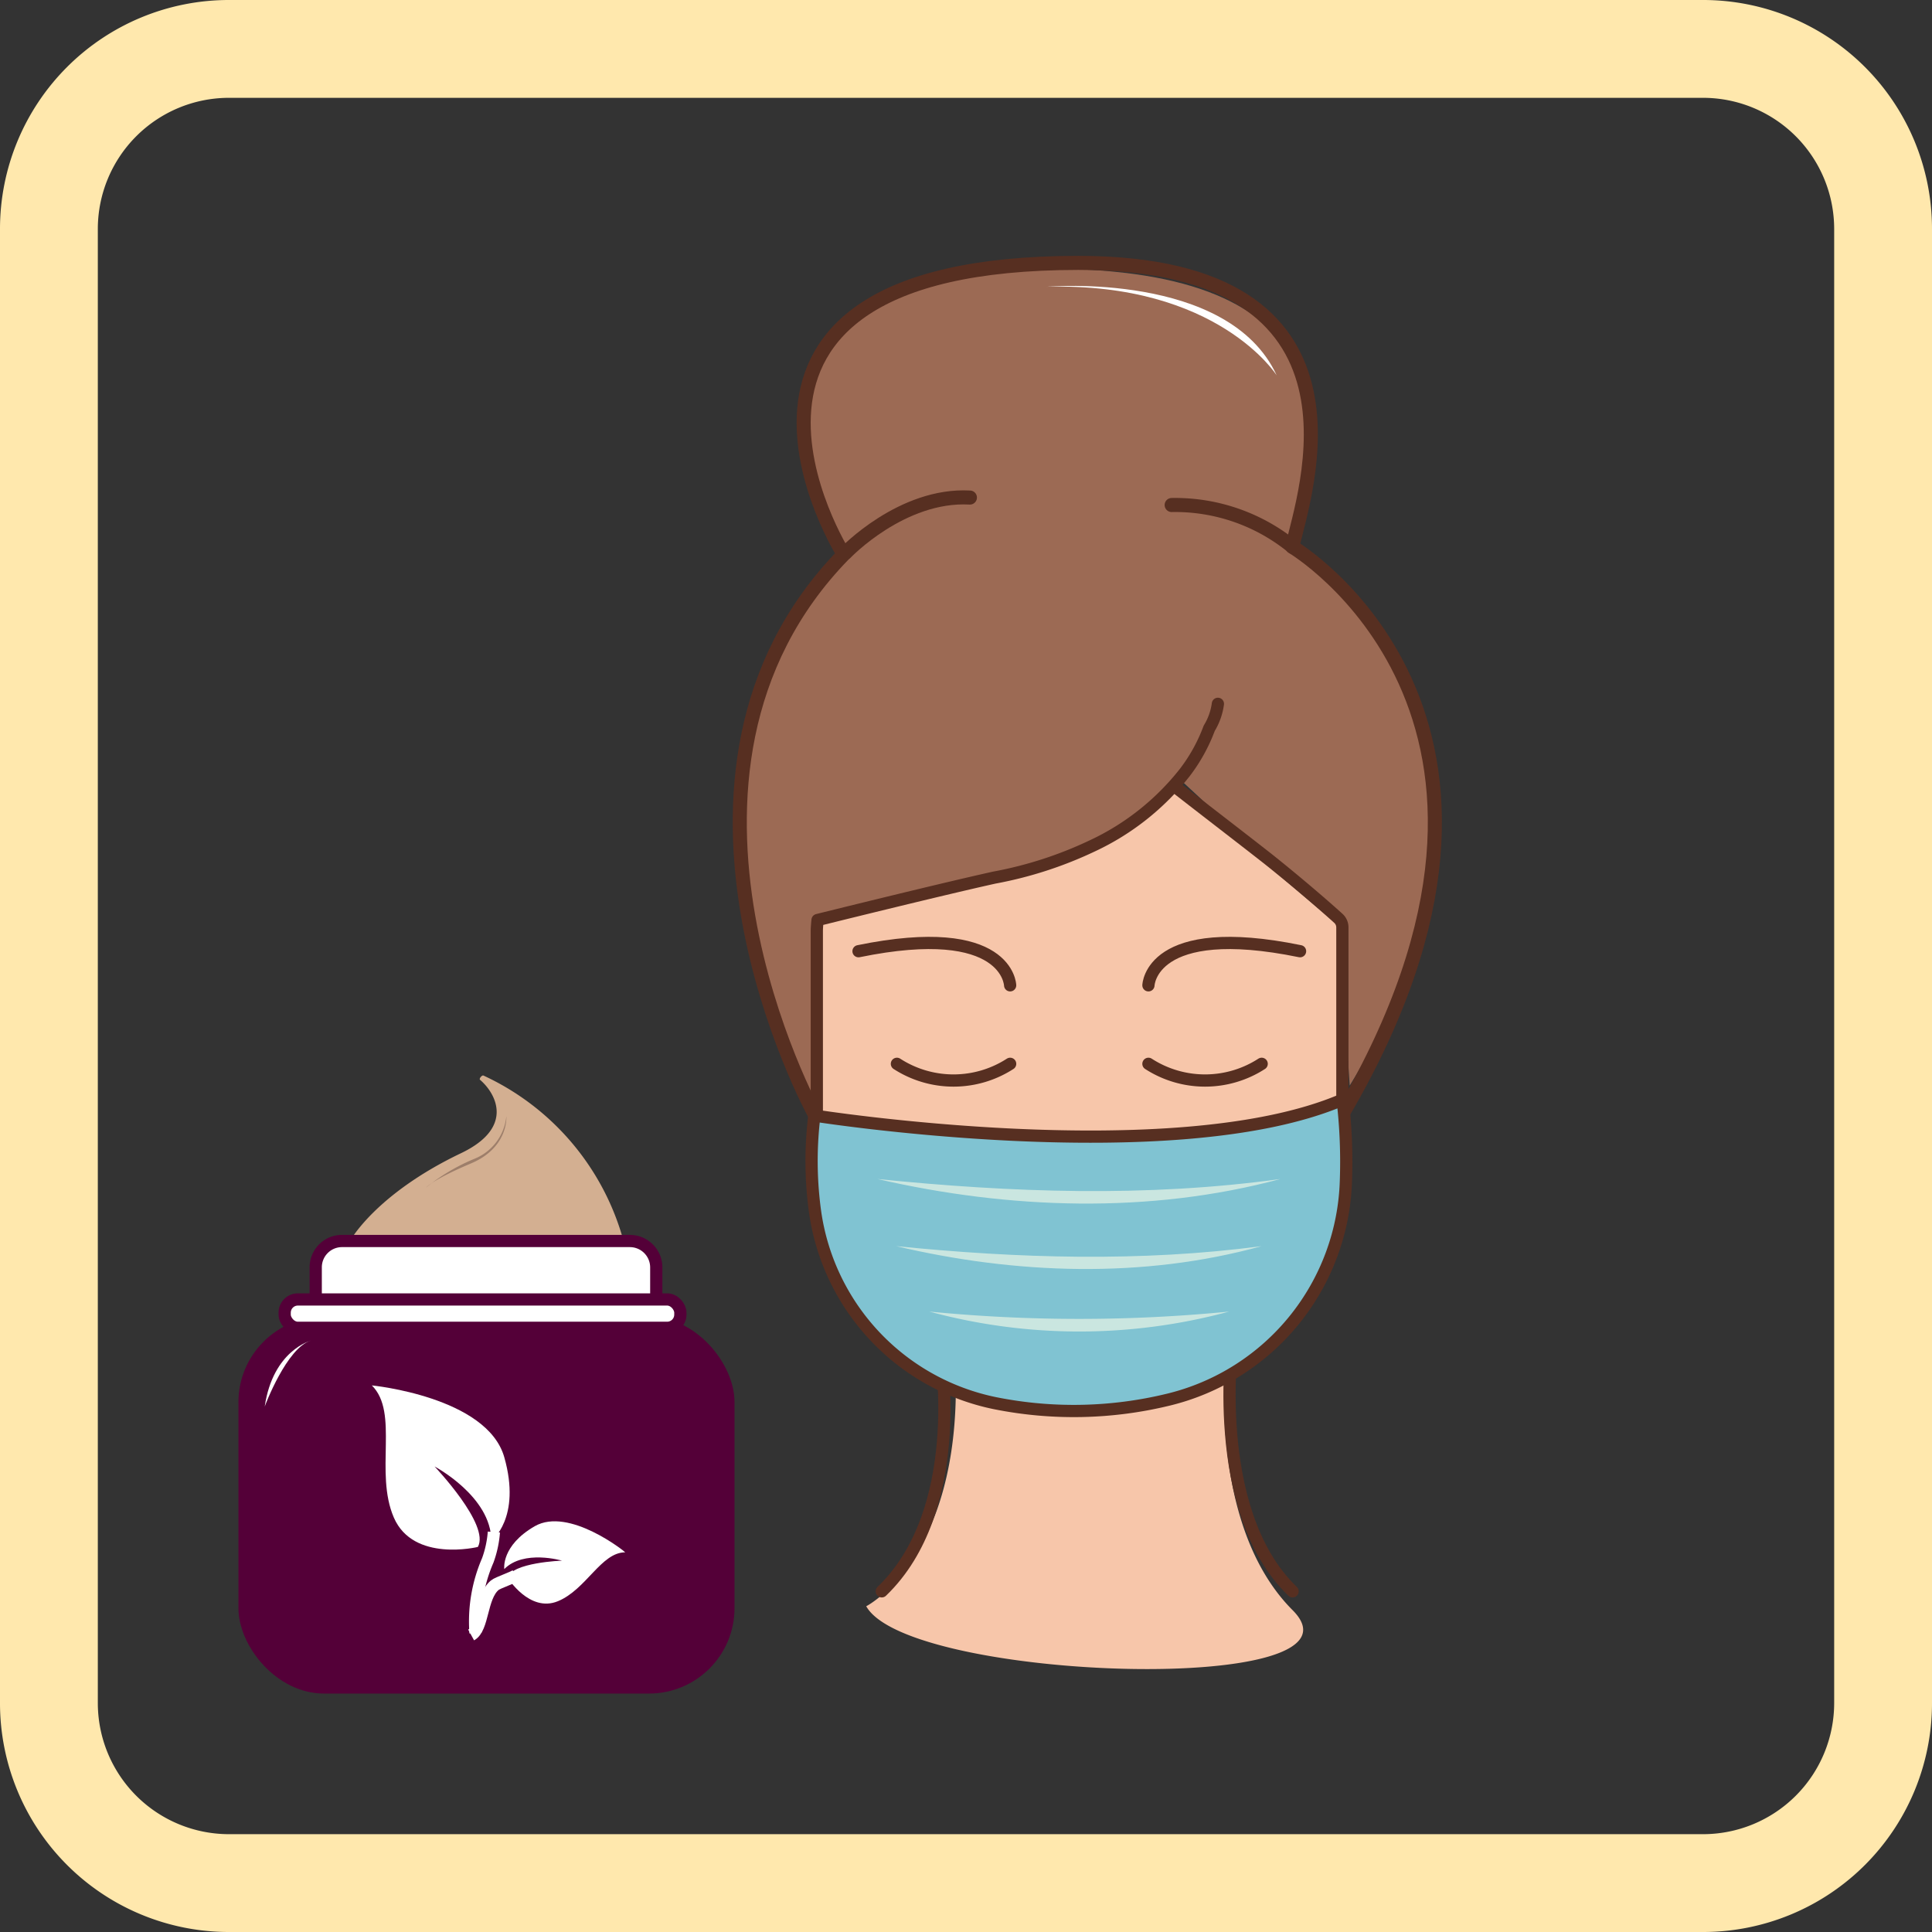 <svg xmlns="http://www.w3.org/2000/svg" viewBox="0 0 158 158"><rect x="0" y="0" width="158" height="158" fill="#333333" stroke="none"/><defs><style>.cls-1{fill:#ffe8ad;}.cls-2{fill:#9c6a54;}.cls-3{fill:#f7c6aa;}.cls-12,.cls-4,.cls-6{fill:none;}.cls-4,.cls-6,.cls-8{stroke:#572f21;stroke-linecap:round;stroke-linejoin:round;}.cls-5{fill:#d1573a;stroke:#572f22;}.cls-12,.cls-13,.cls-5{stroke-miterlimit:10;}.cls-6{stroke-width:1.15px;}.cls-13,.cls-7{fill:#fff;}.cls-8{fill:#80c3d2;}.cls-9{fill:#cae6e0;}.cls-10{fill:#540038;}.cls-11{fill:#d3af91;}.cls-12{stroke:#fff;}.cls-13{stroke:#540038;}.cls-14{fill:#9d7e6a;}</style></defs><g id="_6._От_простуды" data-name="6. От простуды"><path class="cls-1" d="M139.28,8A10.73,10.73,0,0,1,150,18.72V139.28A10.73,10.73,0,0,1,139.28,150H18.72A10.73,10.73,0,0,1,8,139.28V18.72A10.73,10.73,0,0,1,18.72,8H139.28m0-8H18.72A18.72,18.72,0,0,0,0,18.72V139.28A18.72,18.72,0,0,0,18.72,158H139.28A18.72,18.72,0,0,0,158,139.28V18.72A18.72,18.72,0,0,0,139.28,0Z"/><path class="cls-2" d="M66.32,89.93S51.54,60.72,69,45.34c0,0-14.2-23.37,16.6-23.37,24.39,0,22.93,12.64,20.1,22.75,0,0,23.16,13.89,4.68,44.06l-.87-13L96.24,63.5s-1,8.13-29.45,11.77Z"/><path class="cls-3" d="M70.84,131.36s7.65-3.87,7.32-18.83a14,14,0,0,0,11.42,5.19c4.54-.16,10.69-6.94,10.69-6.94s-1.62,13.83,5.44,20.9S74.29,137.52,70.84,131.36Z"/><path class="cls-3" d="M67.05,74.86l-.13,18.3s-1.2,9,10.7,18c3.84,2.92,3.08,6.08,4.76,7,3.8,2.13,12.15.51,13.56-1,.85-.91.12-3.52,1.13-4.24l3.43-3.62s8.25-7.4,8.86-11.61c.18-1.24,0-12.47,0-12.47l.14-9.49L96.23,64.44a28.89,28.89,0,0,1-13.89,7.12Z"/><path class="cls-4" d="M89.57,113.68a9.6,9.6,0,0,0,1.49-.23c1.21-.29,2.17,0,3.06-.79,2.08-1.91,4.14-.85,6.2-2.78l1.55-1.45a49.31,49.31,0,0,0,4.11-4.07,16.39,16.39,0,0,0,3.8-10.42c0-5.23,0-10.45,0-15.67,0-.42,0-1.66,0-2.42a1,1,0,0,0-.33-.75l0,0c-1.65-1.5-4.44-3.84-6.2-5.21-2.33-1.82-4.68-3.62-7-5.43"/><path class="cls-4" d="M99.6,57.56a5.13,5.13,0,0,1-.71,2,13.93,13.93,0,0,1-2,3.62,20.8,20.8,0,0,1-7.57,6,32.34,32.34,0,0,1-8,2.59c-4.52,1-14.46,3.47-14.46,3.47s-.06.58-.06.88c0,5.86,0,11.72,0,17.58a16.1,16.1,0,0,0,3.6,10.36,45.48,45.48,0,0,0,5,5c.76.7,1.48,1.44,2.24,2.12,1.68,1.51,3.28.09,4.92,1.62a6.48,6.48,0,0,0,4.09,1.85,24.06,24.06,0,0,0,2.94,0"/><path class="cls-5" d="M94.12,105.93a3.11,3.11,0,0,0-1.1-1.56,7.66,7.66,0,0,0-2.3-1.45,1.74,1.74,0,0,0-1.43,0,2.3,2.3,0,0,1-2.12,0c-1-.44-1.75.13-2.51.56a6.87,6.87,0,0,0-2.06,1.89.79.79,0,0,0,0,1.09,6.75,6.75,0,0,0,5.25,2.87,6.6,6.6,0,0,0,6.2-3.14.74.74,0,0,0,.07-.21Z"/><path class="cls-4" d="M86,98.27a2.94,2.94,0,0,0,4.61,0"/><path class="cls-4" d="M93.92,80.58s.15-5.3,12.4-2.79"/><path class="cls-4" d="M82.61,80.58s-.15-5.3-12.4-2.79"/><path class="cls-4" d="M93.92,87a8.53,8.53,0,0,0,9.26,0"/><path class="cls-4" d="M82.61,87a8.53,8.53,0,0,1-9.26,0"/><path class="cls-4" d="M100.82,109.41s-2,14.1,4.89,20.73"/><path class="cls-4" d="M76.94,110.78s2.08,12.73-4.83,19.36"/><path class="cls-6" d="M109.8,91.08c19.11-32.58-4.11-46.36-4.11-46.36.88-4.12,7.76-23.22-17.5-23.22C54,21.5,69,45.34,69,45.34,51.39,63.4,66.6,91.08,66.6,91.08"/><path class="cls-6" d="M69.15,45.21s4.6-4.83,10.17-4.52"/><path class="cls-6" d="M105.74,44.74a15.22,15.22,0,0,0-9.92-3.44"/><path class="cls-7" d="M85.62,23.45s14.85-1.29,18.79,7.25C104.41,30.7,99.61,23.09,85.62,23.45Z"/><path class="cls-8" d="M66.6,91.23s29.37,4.64,43.2-1.3a43.4,43.4,0,0,1,.27,6.62,19,19,0,0,1-14.5,17.91,32.72,32.72,0,0,1-14.21.29,18.63,18.63,0,0,1-14.71-15.7A30.36,30.36,0,0,1,66.6,91.23Z"/><path class="cls-9" d="M71.76,96.42c10.94,1.11,22,1.51,32.95,0C94,99.3,82.5,98.89,71.76,96.42Z"/><path class="cls-9" d="M73.29,101.91c9.93,1,20,1.31,29.88,0-9.69,2.68-20.14,2.3-29.88,0Z"/><path class="cls-9" d="M76,107.26a125.56,125.56,0,0,0,24.52,0,46.89,46.89,0,0,1-24.52,0Z"/><rect class="cls-10" x="19.5" y="107.68" width="40.57" height="30.82" rx="6.99"/><path class="cls-11" d="M28.63,101.48s2.06-3.82,9.07-7.17c4.4-2.1,2.86-4.89,1.56-6-.11-.09.16-.41.28-.35A21,21,0,0,1,51,101.51Z"/><path class="cls-7" d="M41.24,119.17c1.42,5-1.06,6.84-1.06,6.84,0-3.63-4.64-6.08-4.64-6.08s4.56,4.78,3.54,6.58c0,0-5.27,1.29-6.87-2.4s.45-8.58-1.8-10.81C30.41,113.3,39.83,114.22,41.24,119.17Z"/><path class="cls-12" d="M40.39,125.29a8.71,8.71,0,0,1-.5,2.32,12.54,12.54,0,0,0-1,5.94"/><path class="cls-7" d="M43.74,124.81c-2.78,1.6-2.5,3.51-2.5,3.51,1.59-1.61,4.72-.69,4.72-.69s-4.12.15-4.44,1.4c0,0,1.78,2.87,4.1,1.92s3.54-4,5.51-4C51.13,126.91,46.53,123.22,43.74,124.81Z"/><path class="cls-12" d="M38.53,133.71c1-.55.8-3.11,1.92-4.06.28-.24,1.59-.64,1.82-.87"/><path class="cls-13" d="M53.67,107.43H25.82v-3.79A2.15,2.15,0,0,1,28,101.49H51.51a2.16,2.16,0,0,1,2.16,2.15Z"/><rect class="cls-13" x="23.28" y="106.27" width="32.36" height="2.32" rx="1.08"/><path class="cls-14" d="M34.84,97.12a16,16,0,0,1,4-2.37,4.19,4.19,0,0,0,2.57-3.46s.21,2.55-2.9,3.86S34.84,97.12,34.84,97.12Z"/><path class="cls-7" d="M25.44,109.63s-3.12.79-3.79,5.4C21.65,115,23.46,110.18,25.44,109.63Z"/></g></svg>
